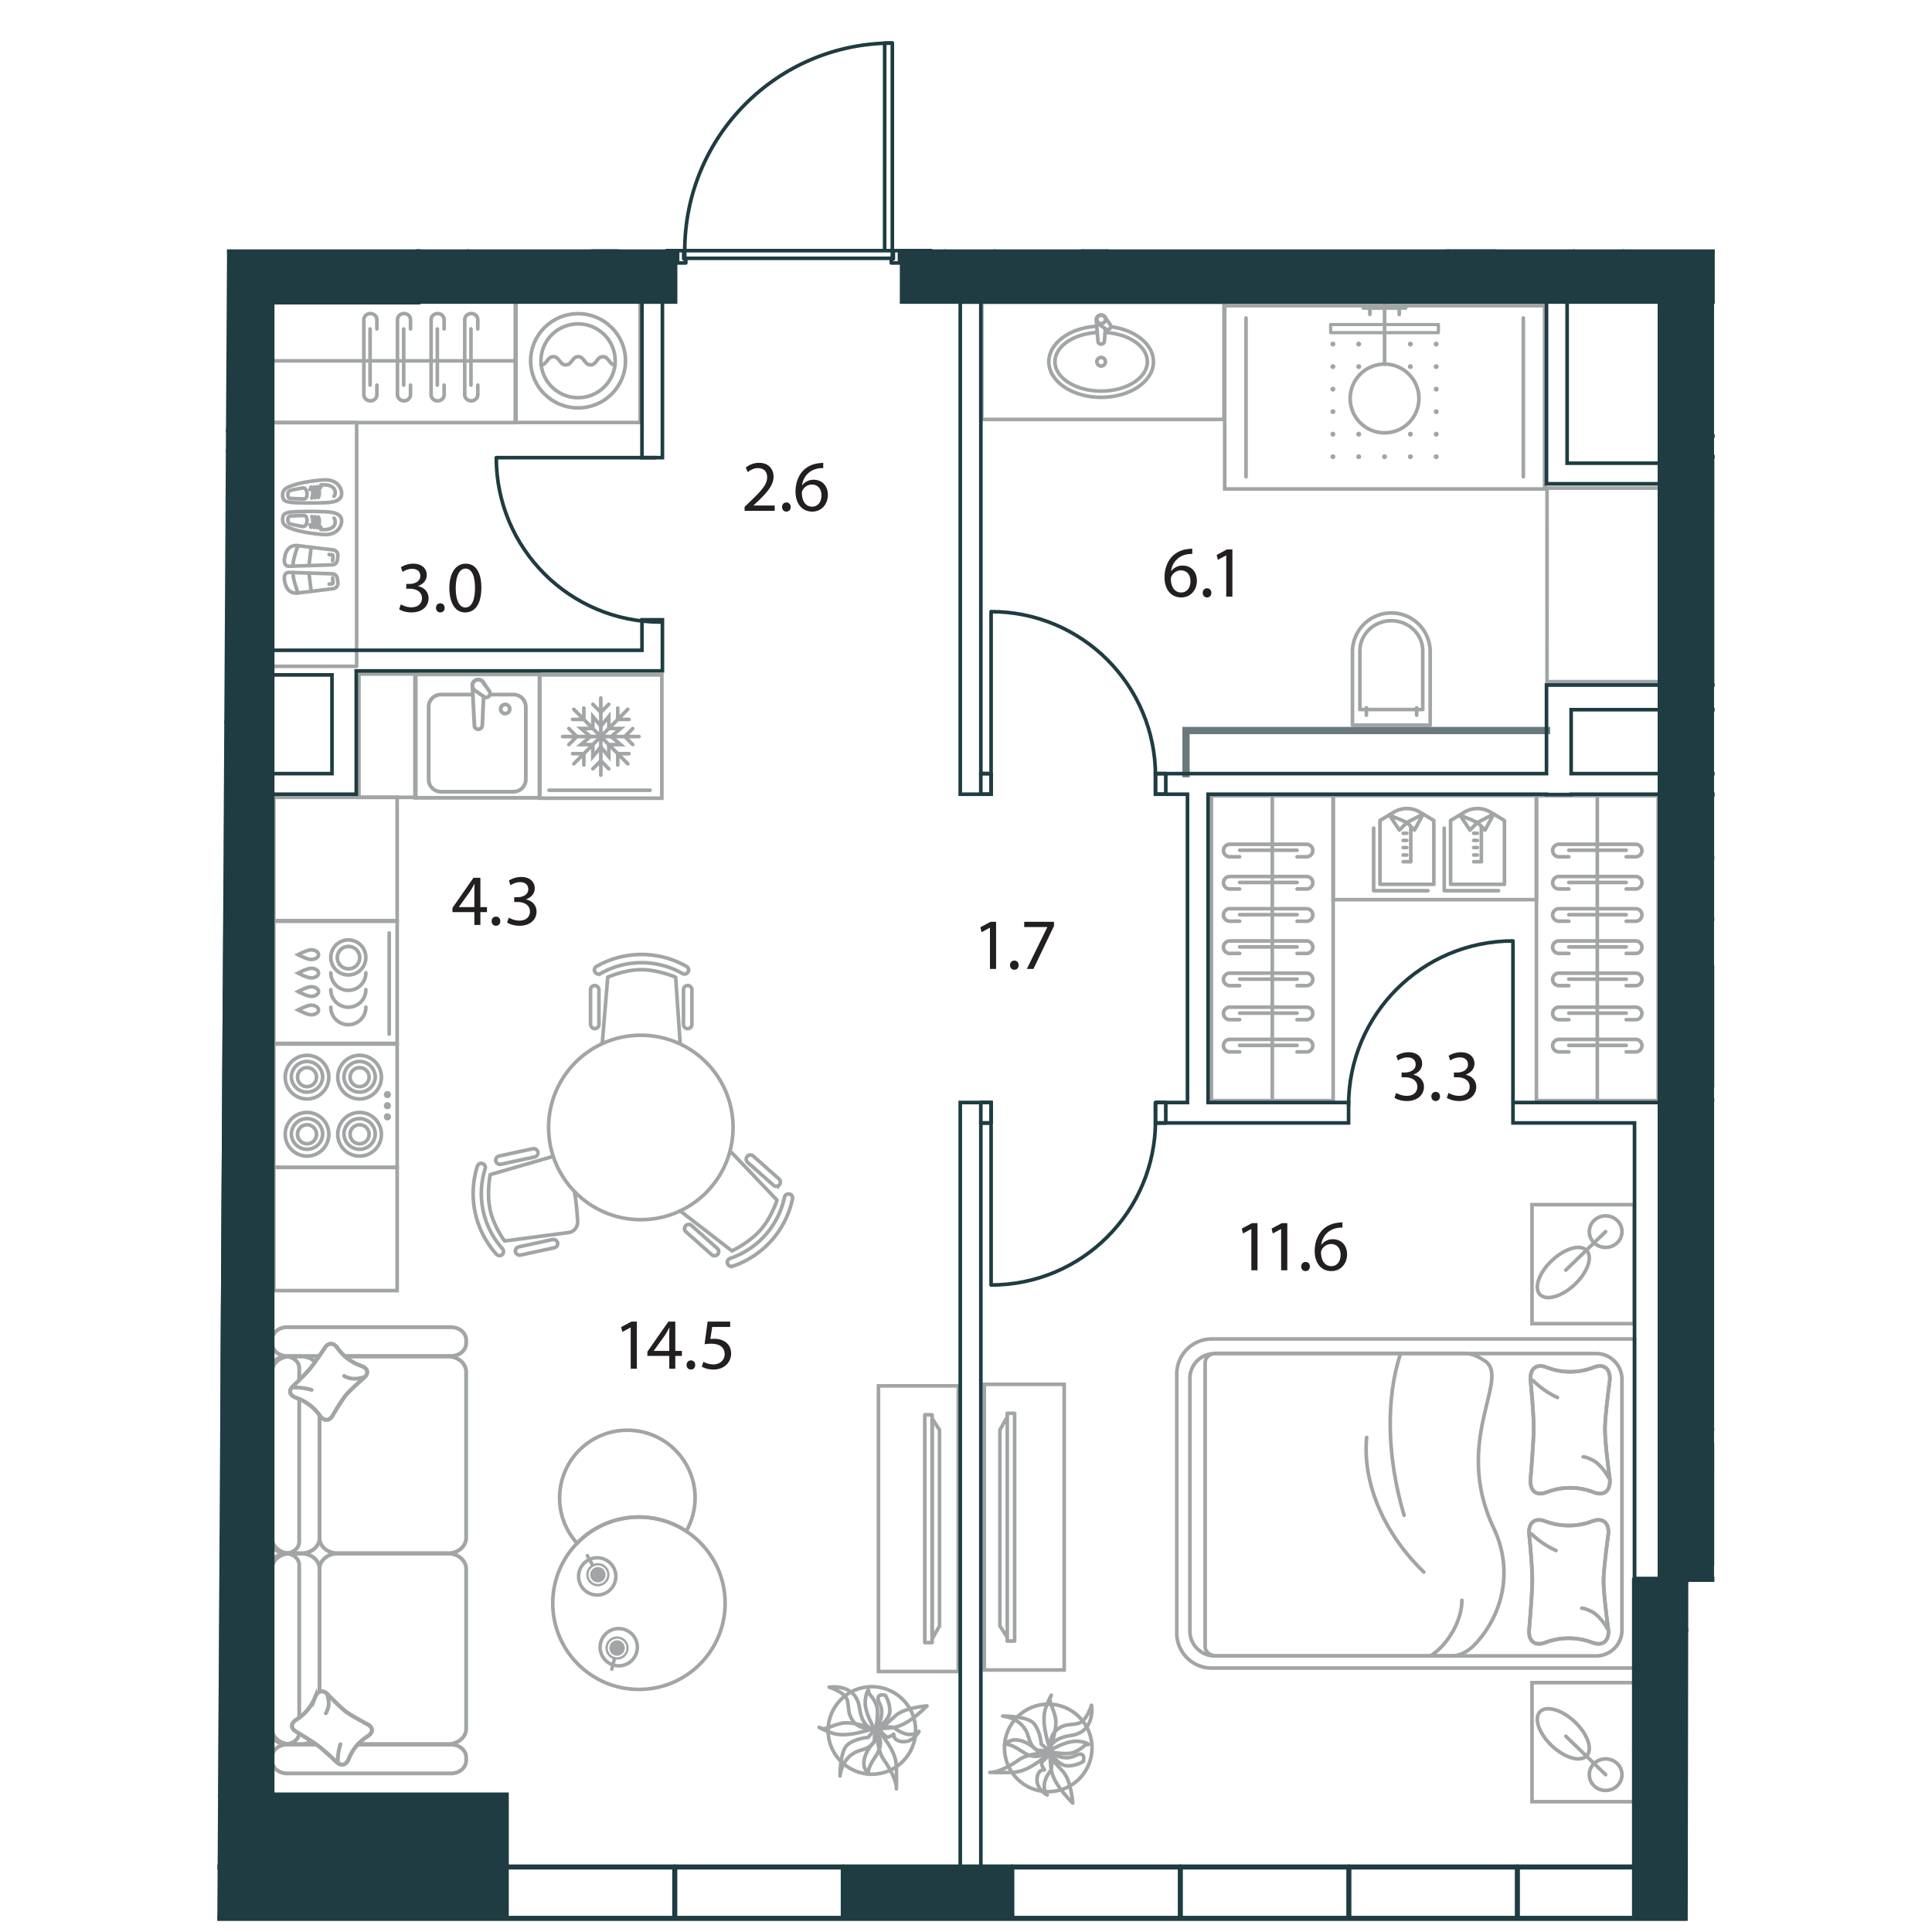 <svg version="1.1" xmlns="http://www.w3.org/2000/svg" xmlns:xlink="http://www.w3.org/1999/xlink" viewBox="97.452 264.274 103.274 133.239" width="200" height="200"><path d="M98.127 281.472h30.246l2.383-9.178 12.444-8.02 1.779 2.965 1.78 14.233h53.967l-.024 91.978-1.8-.02-.04 23.807-101.41.276.675-116.04Z" fill="none" stroke-width="0"></path><path d="M98.705 282.194h98.014v90.418h1.782v23.794H98.11l.594-114.212Z" fill="none" stroke-width="0"></path><clipPath id="a"><path d="M98.127 281.472h30.246l2.383-9.178 12.444-8.02 1.779 2.965 1.78 14.233h53.967l-.024 91.978-1.8-.02-.04 23.807-101.41.276.675-116.04Z" fill="none" stroke-width="0"></path></clipPath><g data-name="Layer 1" clip-path="url(#a)"><g data-name="мебель"><path d="M200.563 340.148h29.157a2.414 2.414 0 0 1 2.412 2.412v17.873a2.414 2.414 0 0 1-2.412 2.413h-29.157v-22.699Zm.017-9.216h7.055v8.21h-7.054zm0 32.968h7.055v8.21h-7.054zm-.017-44.73h46.528v8.51h-46.528zm46.528 4.255h-46.528" fill="none" stroke="#a2a5a6" stroke-miterlimit="10" stroke-width=".25"></path><circle cx="126.533" cy="374.84" r="5.944" fill="none" stroke="#a2a5a6" stroke-miterlimit="10" stroke-width=".25"></circle><path d="M130.379 367.07a4.634 4.634 0 0 1-.585 2.801 5.92 5.92 0 0 0-3.911-.939 5.92 5.92 0 0 0-3.613 1.767 4.636 4.636 0 0 1-1.18-2.607 4.672 4.672 0 0 1 9.289-1.022Z" fill="none" stroke="#a2a5a6" stroke-miterlimit="10" stroke-width=".25"></path><circle cx="125.14" cy="377.873" r="1.285" fill="none" stroke="#a2a5a6" stroke-miterlimit="10" stroke-width=".24"></circle><circle cx="125.025" cy="377.928" r=".723" fill="none" stroke="#a2a5a6" stroke-linecap="round" stroke-linejoin="round" stroke-width=".16"></circle><circle cx="125.025" cy="377.928" r=".532" fill="#a2a5a6" stroke-width="0"></circle><path fill="none" stroke="#a2a5a6" stroke-linecap="round" stroke-linejoin="round" stroke-width=".24" d="m124.664 379.387.179-.722"></path><circle cx="123.655" cy="372.989" r="1.285" fill="none" stroke="#a2a5a6" stroke-miterlimit="10" stroke-width=".24"></circle><circle cx="123.702" cy="372.872" r=".723" fill="none" stroke="#a2a5a6" stroke-linecap="round" stroke-linejoin="round" stroke-width=".16"></circle><circle cx="123.702" cy="372.872" r=".532" fill="#a2a5a6" stroke-width="0"></circle><path fill="none" stroke="#a2a5a6" stroke-linecap="round" stroke-linejoin="round" stroke-width=".24" d="m122.976 371.555.359.651"></path><g fill="none" stroke="#a2a5a6" stroke-width=".265"><path d="M104.507 380.948v-8.473c0-.588-.562-1.064-1.256-1.064h-.77c-.694 0-1.256.476-1.256 1.064v11.014c0 .588.562 1.064 1.255 1.064h.771c.26 0 .502-.067.703-.181m.234.213h-1.917c-.578 0-1.046.397-1.046.886v.218c0 .49.468.887 1.046.887h11.301c.578 0 1.046-.397 1.046-.887v-.218c0-.49-.468-.886-1.046-.886h-6.404m-.9-26.793h7.304c.578 0 1.046-.397 1.046-.887v-.218c0-.49-.468-.886-1.046-.886h-11.301c-.578 0-1.046.397-1.046.886v.218c0 .49.468.887 1.046.887h2.193" stroke-linecap="round" stroke-linejoin="round"></path><path d="M103.106 382.733v-10.525c0-.44-.421-.797-.94-.797h0c-.52 0-.941.357-.941.797v11.548c0 .44.42.797.94.797h0c.49 0 .891-.316.937-.72m4.066.72h6.195c.693 0 1.255-.476 1.255-1.064v-11.014c0-.588-.562-1.064-1.255-1.064h-7.6c-.694 0-1.256.476-1.256 1.064m-.317-14.295a1.36 1.36 0 0 0-.939-.357h-.77c-.694 0-1.256.477-1.256 1.064v11.446c0 .588.562 1.064 1.255 1.064h.771c.694 0 1.256-.476 1.256-1.064v-8.456" stroke-linecap="round" stroke-linejoin="round"></path><path d="M103.106 359.451v-.83c0-.44-.421-.798-.94-.798h0c-.52 0-.941.357-.941.797v11.98c0 .44.42.797.94.797h0c.52 0 .94-.356.94-.797v-9.844m1.402 1.121v8.456c0 .588.562 1.064 1.256 1.064h7.6c.693 0 1.255-.476 1.255-1.064v-11.446c0-.587-.562-1.064-1.255-1.064h-7.095" stroke-linecap="round" stroke-linejoin="round"></path><path d="M107.907 383.242c-.012-.01-1.102-.583-1.539-.896-.432-.313-1.368-1.293-1.385-1.305-.341-.257-.639-.103-.789.297a3.213 3.213 0 0 1-1.255 1.51c-.374.23-.463.542-.122.798.008.007 1.082.656 1.551.994.467.338 1.363 1.2 1.374 1.208.34.256.638.103.788-.297a3.212 3.212 0 0 1 1.255-1.51c.375-.231.464-.543.122-.799Z" stroke-miterlimit="10"></path><path d="M107.907 383.242c-.012-.01-1.102-.583-1.539-.896-.432-.313-1.368-1.293-1.385-1.305-.341-.257-.639-.103-.789.297a3.213 3.213 0 0 1-1.255 1.51c-.374.23-.463.542-.122.798.008.007 1.082.656 1.551.994.467.338 1.363 1.2 1.374 1.208.34.256.638.103.788-.297a3.212 3.212 0 0 1 1.255-1.51c.375-.231.464-.543.122-.799Z" stroke-linecap="round" stroke-linejoin="round"></path><path d="M105.032 381.152c.087.244.121.505.098.761-.008.091-.124.456-.194.518m.835 3.309a3.589 3.589 0 0 1 .175-1.177" stroke-linecap="round" stroke-linejoin="round"></path><path d="M105.35 361.993c.01-.012.612-1.05.942-1.465.328-.41 1.358-1.3 1.37-1.318.27-.324.109-.607-.311-.75a3.321 3.321 0 0 1-1.587-1.195c-.243-.356-.57-.44-.84-.116-.006.008-.688 1.03-1.044 1.476-.355.444-1.26 1.297-1.269 1.307-.27.325-.108.608.312.75.646.233 1.201.65 1.587 1.195.243.356.57.441.84.116Z" stroke-miterlimit="10"></path><path d="M105.35 361.993c.01-.012.612-1.05.942-1.465.328-.41 1.358-1.3 1.37-1.318.27-.324.109-.607-.311-.75a3.321 3.321 0 0 1-1.587-1.195c-.243-.356-.57-.44-.84-.116-.006.008-.688 1.03-1.044 1.476-.355.444-1.26 1.297-1.269 1.307-.27.325-.108.608.312.75.646.233 1.201.65 1.587 1.195.243.356.57.441.84.116Z" stroke-linecap="round" stroke-linejoin="round"></path><path d="M107.546 359.257c-.256.083-.53.115-.8.093-.096-.007-.479-.117-.544-.185m-3.478.795c.418-.007.837.05 1.237.167" stroke-linecap="round" stroke-linejoin="round"></path></g><path fill="none" stroke="#a2a5a6" stroke-miterlimit="10" stroke-width=".25" d="M143.052 359.851h5.507v19.698h-5.507z"></path><g fill="none" stroke="#a2a5a6" stroke-linecap="round" stroke-linejoin="round" stroke-width=".25"><path d="M146.246 361.846h.508v15.708h-.508z"></path><path d="M146.754 362.1v15.2l.508-.89v-13.52l-.508-.79z"></path></g><path d="M129.8 330.915a6.26 6.26 0 0 0-6.18 0c-.148.084-.203.258-.125.378l.026.04c.078.12.246.15.38.074a5.694 5.694 0 0 1 5.62 0c.134.076.302.046.38-.074l.025-.04c.078-.12.024-.294-.125-.378Z" fill="none" stroke="#a2a5a6" stroke-miterlimit="10" stroke-width=".25"></path><path d="m129.373 336.178-.308-4.512s-1.189-.52-2.374-.52-2.31.52-2.31.52l-.373 4.512" fill="none" stroke="#a2a5a6" stroke-linecap="round" stroke-linejoin="round" stroke-width=".25"></path><g fill="none" stroke="#a2a5a6" stroke-miterlimit="10" stroke-width=".25"><rect x="123.197" y="332.241" width=".58" height="2.972" rx=".29" ry=".29"></rect><path d="M129.896 332.241c.16 0 .29.13.29.29v2.393a.29.29 0 1 1-.58 0v-2.393c0-.16.13-.29.29-.29Z"></path></g><path d="M133.016 351.59a6.26 6.26 0 0 0 4.105-4.621c.036-.167-.058-.323-.2-.345l-.046-.007c-.142-.022-.276.084-.308.234a5.694 5.694 0 0 1-3.733 4.202c-.145.05-.235.195-.196.334l.013.045c.038.138.203.212.365.157Z" fill="none" stroke="#a2a5a6" stroke-miterlimit="10" stroke-width=".25"></path><path d="m129.366 347.774 3.578 2.766s1.177-.543 1.964-1.43 1.147-2.072 1.147-2.072l-3.126-3.275" fill="none" stroke="#a2a5a6" stroke-linecap="round" stroke-linejoin="round" stroke-width=".25"></path><path d="M136.218 345.988a.29.29 0 0 1-.41.024l-1.788-1.589a.29.29 0 0 1 .385-.433l1.789 1.589c.12.106.13.29.024.41Zm-4.256 4.792a.29.29 0 0 1-.41.024l-1.788-1.59a.29.29 0 0 1 .385-.433l1.788 1.59a.29.29 0 0 1 .025.408Zm-16.577-6.06a6.26 6.26 0 0 0 1.31 6.04c.113.127.295.143.395.042l.034-.033c.1-.102.095-.273-.008-.387a5.694 5.694 0 0 1-1.191-5.494c.045-.146-.02-.304-.153-.355l-.045-.016c-.134-.05-.291.04-.342.203Z" fill="none" stroke="#a2a5a6" stroke-miterlimit="10" stroke-width=".25"></path><path d="m120.619 344.022-4.344 1.258s-.256 1.271-.005 2.43.998 2.148.998 2.148l4.488-.593c.34-.074.573-.405.55-.786-.038-.603-.108-1.483-.227-2.03" fill="none" stroke="#a2a5a6" stroke-linecap="round" stroke-linejoin="round" stroke-width=".25"></path><g fill="none" stroke="#a2a5a6" stroke-miterlimit="10" stroke-width=".25"><rect x="117.985" y="350.004" width="2.972" height=".58" rx=".29" ry=".29" transform="rotate(-12.236 119.471 350.294)"></rect><rect x="116.627" y="343.741" width="2.972" height=".58" rx=".29" ry=".29" transform="rotate(-12.236 118.113 344.03)"></rect></g><circle cx="126.664" cy="342.028" r="6.361" fill="none" stroke="#a2a5a6" stroke-miterlimit="10" stroke-width=".25"></circle><path fill="none" stroke="#a2a5a6" stroke-miterlimit="10" stroke-width=".25" d="M150.352 359.745h5.508v19.698h-5.508z"></path><path d="M151.934 361.74h.508v15.707h-.508zm0 15.454v-15.2l-.508.89v13.519l.508.791z" fill="none" stroke="#a2a5a6" stroke-linecap="round" stroke-linejoin="round" stroke-width=".25"></path><g fill="none" stroke="#a2a5a6" stroke-width=".25"><path d="M195.195 379.312h-29.157a2.414 2.414 0 0 1-2.413-2.413v-17.872a2.414 2.414 0 0 1 2.413-2.413h29.157v22.698Z" stroke-miterlimit="10"></path><path d="M192.548 378.472h-26.306a1.713 1.713 0 0 1-1.712-1.712v-17.427c0-.945.767-1.712 1.712-1.712h26.306c.983 0 1.78.797 1.78 1.78v17.292a1.78 1.78 0 0 1-1.78 1.78Z" stroke-miterlimit="10"></path><path d="M193.496 359.382c.001.03-.32 2.335-.34 3.361-.016 1.019.342 3.595.34 3.635 0 .816-.49 1.066-1.153.798a4.438 4.438 0 0 0-3.177 0c-.664.268-1.153.018-1.152-.798-.001-.02.206-2.394.224-3.498.018-1.1-.225-3.473-.224-3.498 0-.816.488-1.066 1.152-.798a4.437 4.437 0 0 0 3.177 0c.664-.268 1.154-.018 1.153.798Z" stroke-miterlimit="10"></path><path d="M193.496 359.382c.001.03-.32 2.335-.34 3.361-.016 1.019.342 3.595.34 3.635 0 .816-.49 1.066-1.153.798a4.438 4.438 0 0 0-3.177 0c-.664.268-1.153.018-1.152-.798-.001-.02.206-2.394.224-3.498.018-1.1-.225-3.473-.224-3.498 0-.816.488-1.066 1.152-.798a4.437 4.437 0 0 0 3.177 0c.664-.268 1.154-.018 1.153.798v0Z" stroke-linecap="round" stroke-linejoin="round"></path><path d="M193.399 366.17a3.455 3.455 0 0 0-.889-1.076c-.126-.1-.71-.375-.859-.346m-3.471-5.279c.508.498 1.082.9 1.695 1.183" stroke-linecap="round" stroke-linejoin="round"></path><g stroke-miterlimit="10"><path d="M188.124 380.317h7.054v8.21h-7.054z"></path><ellipse cx="193.201" cy="386.663" rx="1.127" ry="1.088"></ellipse><ellipse cx="190.282" cy="383.845" rx="1.142" ry="2.213" transform="rotate(-46.742 190.282 383.845)"></ellipse><path stroke-linecap="round" d="m191.874 385.382 1.327 1.281m-2.748-2.653 1.327 1.282"></path></g><g stroke-miterlimit="10"><path d="M188.124 347.35h7.054v8.209h-7.054z"></path><ellipse cx="193.201" cy="349.213" rx="1.127" ry="1.088"></ellipse><ellipse cx="190.282" cy="352.031" rx="2.213" ry="1.142" transform="rotate(-43.258 190.282 352.031)"></ellipse><path stroke-linecap="round" d="m191.874 350.494 1.327-1.28m-2.748 2.652 1.327-1.281"></path></g><path d="M165.58 377.841c0 .348.35.63.78.63h16.189c.759 0 1.304-.424 1.727-.888 1.8-1.978 2.596-4.99 1.206-7.925-2.861-6.038 1.18-10.314-.595-11.52-.412-.279-.887-.534-1.453-.534h-17.073c-.431 0-.781.282-.781.63v19.607" stroke-miterlimit="10"></path><path d="M181.134 378.472c1.246-.832 2.155-2.468 2.155-3.833m-6.567-11.236c-.295 3.002 1.074 6.519 3.94 9.286m-1.604-15.069c-.99 2.99-.988 7.009.246 11.163" stroke-linecap="round" stroke-miterlimit="10"></path><path d="M193.399 369.97c.001.031-.32 2.269-.34 3.265-.016.99.342 3.49.34 3.53 0 .792-.49 1.035-1.153.775a4.561 4.561 0 0 0-3.177 0c-.663.26-1.153.017-1.152-.775 0-.02.206-2.324.225-3.397.017-1.068-.226-3.372-.225-3.397 0-.792.489-1.035 1.152-.775a4.56 4.56 0 0 0 3.178 0c.663-.26 1.153-.017 1.152.775Z" stroke-miterlimit="10"></path><path d="M193.399 369.97c.001.031-.32 2.269-.34 3.265-.016.99.342 3.49.34 3.53 0 .792-.49 1.035-1.153.775a4.561 4.561 0 0 0-3.177 0c-.663.26-1.153.017-1.152-.775 0-.02.206-2.324.225-3.397.017-1.068-.226-3.372-.225-3.397 0-.792.489-1.035 1.152-.775a4.56 4.56 0 0 0 3.178 0c.663-.26 1.153-.017 1.152.775v0Z" stroke-linecap="round" stroke-linejoin="round"></path><path d="M193.302 376.563a3.38 3.38 0 0 0-.889-1.045c-.125-.096-.71-.364-.859-.336m-3.47-5.127a6.07 6.07 0 0 0 1.694 1.15" stroke-linecap="round" stroke-linejoin="round"></path></g><path d="M188.429 319.15h8.395v21.028h-8.395zm4.197 21.028V319.15m-26.611 0h8.395v21.03h-8.395zm4.198 21.03v-21.03" fill="none" stroke="#a2a5a6" stroke-miterlimit="10" stroke-width=".25"></path><g fill="none" stroke="#a2a5a6" stroke-width=".25"><circle cx="142.597" cy="383.613" r="3.019" stroke-miterlimit="10"></circle><path d="M142.647 383.5s-1.37-.56-2.166-.376c-.796.184-1.05.491-1.43.314s.473.282.96.4 1.263.12 2.636-.338Zm.18.094s.33-1.201.047-1.821-.508-.636-.499-.818c.019-.353-.19.129-.232.544s.064 1.047.684 2.095Z" stroke-linecap="round" stroke-linejoin="round"></path><path d="M143.526 381.189s-.792-.217-.386.584-.237 1.712-.237 1.712.89-.534.93-1.152-.307-1.144-.307-1.144v0Zm-.438 2.322s.78-.29 1.124-.029c1.025.779 1.634.2 1.634.2s-.363.726-1.077.705c-.714-.02-.664-.512-.664-.512s-.384.286-.526.167c-.297-.252-.49-.53-.49-.53v0Zm-.288.089s.807.698.073 1.769-.486 1.269-.486 1.269-.457-.356-.316-1.028.694-1.227.694-1.227l.035-.783Z" stroke-linecap="round" stroke-linejoin="round"></path><path d="M142.836 383.482s.404 1.134-.965 1.485c-1.368.35-1.468 1.783-1.468 1.783s-.019-1.708.518-2.153 1.42-.505 1.42-.505l.495-.61h0Zm-3.181-2.853s1.846-.313 2.088 1.428c.194 1.4.934 1.455.934 1.455s-.962.034-1.369-.533-.258-.89-.405-1.451-1.248-.9-1.248-.9Z" stroke-linecap="round" stroke-linejoin="round"></path><path d="M146.403 381.921s-1.477.104-2.109.622-.881.93-1.3.938.705.02 1.195-.09 1.186-.45 2.214-1.47Z" stroke-linecap="round" stroke-linejoin="round"></path><path d="M142.914 383.484s.019 1.48.5 2.141.89 1.544.874 1.962.048-1.313-.033-1.808-.382-1.21-1.34-2.295h0Z" stroke-linecap="round" stroke-linejoin="round"></path></g><g fill="none" stroke="#a2a5a6" stroke-width=".25"><circle cx="154.76" cy="384.817" r="3.019" stroke-miterlimit="10"></circle><path d="M154.874 384.867s.56-1.37.375-2.166-.491-1.05-.314-1.43-.282.473-.4.96-.12 1.263.339 2.636h0Zm-.094.18s1.2.33 1.82.047.636-.508.818-.499c.353.019-.128-.19-.543-.232s-1.047.064-2.096.684Z" stroke-linecap="round" stroke-linejoin="round"></path><path d="M157.184 385.746s.217-.792-.584-.386-1.712-.237-1.712-.237.535.89 1.152.93 1.144-.307 1.144-.307Zm-2.322-.438s.29.78.03 1.124c-.78 1.025-.2 1.634-.2 1.634s-.727-.363-.706-1.077.513-.664.513-.664-.287-.384-.167-.526c.251-.297.53-.49.53-.49v0Zm-.088-.288s-.698.807-1.77.073c-1.07-.733-1.268-.486-1.268-.486s.355-.457 1.027-.316 1.227.694 1.227.694l.784.035v0Z" stroke-linecap="round" stroke-linejoin="round"></path><path d="M154.891 385.056s-1.134.404-1.484-.965-1.784-1.468-1.784-1.468 1.709-.019 2.153.518.506 1.42.506 1.42l.61.495h0Zm2.854-3.181s.312 1.846-1.428 2.088c-1.4.194-1.456.934-1.456.934s-.033-.962.533-1.369.89-.258 1.452-.405.899-1.248.899-1.248h0Z" stroke-linecap="round" stroke-linejoin="round"></path><path d="M156.452 388.623s-.104-1.477-.622-2.109-.93-.881-.937-1.3-.02.705.089 1.195.45 1.186 1.47 2.214v0Zm-1.562-3.489s-1.481.019-2.142.5-1.544.89-1.961.874 1.312.048 1.807-.034 1.21-.381 2.295-1.34h0Z" stroke-linecap="round" stroke-linejoin="round"></path></g><path fill="none" stroke="#a2a5a6" stroke-miterlimit="10" stroke-width=".25" d="M174.41 319.148h14.019v7.17H174.41z"></path><g fill="none" stroke="#a2a5a6" stroke-linecap="round" stroke-linejoin="round" stroke-width=".25"><path d="M182.507 325.261h3.714v-4.4l-.953-.575a1.75 1.75 0 0 0-1.808 0l-.953.575v4.4h0Z"></path><path d="m185.48 320.414-1.116.583.52.524.597-1.107zm-2.334.062 1.218.521-.52.524-.698-1.045zm.96 3.227h.524v-2.437m-.278.473h-.246m.246.493h-.246m.246.494h-.246m.246.515h-.246m1.711 2.459h-3.748v-4.313m-4.429 3.874h3.714v-4.4l-.953-.575a1.75 1.75 0 0 0-1.808 0l-.953.575v4.4h0Z"></path><path d="m180.614 320.414-1.117.583.52.524.597-1.107zm-2.335.062 1.218.521-.52.524-.698-1.045zm.961 3.227h.523v-2.437m-.278.473h-.246m.246.493h-.246m.246.494h-.246m.246.515h-.246m1.711 2.459h-3.748v-4.313"></path></g><path d="M167.96 336.817h-.681a.432.432 0 0 1-.431-.43c0-.238.194-.432.43-.432h5.297c.237 0 .431.194.431.431s-.194.431-.43.431h-.655m0-.45h-3.961m0-1.772h-.681a.432.432 0 0 1-.431-.43c0-.238.194-.432.43-.432h5.297c.237 0 .431.194.431.431s-.194.431-.43.431h-.655m0-.45h-3.961m0-1.896h-.681c-.237 0-.431-.194-.431-.43s.194-.432.43-.432h5.297c.237 0 .431.194.431.431s-.194.431-.43.431h-.655m0-.45h-3.961m0-1.772h-.681a.432.432 0 0 1-.431-.43c0-.238.194-.432.43-.432h5.297c.237 0 .431.194.431.431s-.194.431-.43.431h-.655m0-.45h-3.961m0-1.772h-.681a.432.432 0 0 1-.431-.43c0-.238.194-.432.43-.432h5.297c.237 0 .431.194.431.431s-.194.431-.43.431h-.655m0-.45h-3.961m0-1.772h-.681a.432.432 0 0 1-.431-.43c0-.238.194-.432.43-.432h5.297c.237 0 .431.194.431.431s-.194.431-.43.431h-.655m0-.45h-3.961m0-1.772h-.681a.432.432 0 0 1-.431-.43c0-.238.194-.432.43-.432h5.297c.237 0 .431.194.431.431s-.194.431-.43.431h-.655m0-.45h-3.961m22.7 13.906h-.682a.432.432 0 0 1-.431-.43c0-.238.194-.432.43-.432h5.297c.237 0 .431.194.431.431s-.194.431-.43.431h-.655m0-.45h-3.96m0-1.772h-.682a.432.432 0 0 1-.431-.43c0-.238.194-.432.43-.432h5.297c.237 0 .431.194.431.431s-.194.431-.43.431h-.655m0-.45h-3.96m0-1.896h-.682c-.237 0-.431-.194-.431-.43s.194-.432.43-.432h5.297c.237 0 .431.194.431.431s-.194.431-.43.431h-.655m0-.45h-3.96m0-1.772h-.682a.432.432 0 0 1-.431-.43c0-.238.194-.432.43-.432h5.297c.237 0 .431.194.431.431s-.194.431-.43.431h-.655m0-.45h-3.96m0-1.772h-.682a.432.432 0 0 1-.431-.43c0-.238.194-.432.43-.432h5.297c.237 0 .431.194.431.431s-.194.431-.43.431h-.655m0-.45h-3.96m0-1.772h-.682a.432.432 0 0 1-.431-.43c0-.238.194-.432.43-.432h5.297c.237 0 .431.194.431.431s-.194.431-.43.431h-.655m0-.45h-3.96m0-1.772h-.682a.432.432 0 0 1-.431-.43c0-.238.194-.432.43-.432h5.297c.237 0 .431.194.431.431s-.194.431-.43.431h-.655m0-.45h-3.96" fill="none" stroke="#a2a5a6" stroke-linecap="round" stroke-miterlimit="10" stroke-width=".25"></path><g fill="none" stroke="#a2a5a6" stroke-width=".25"><circle cx="204.237" cy="381.837" r="3.697" stroke-miterlimit="10"></circle><path d="M204.288 381.594s-.706-1.1-2.132-.396-1.622.371-1.622.371.352.615 1.19.56 1.608-.628 1.608-.628l.956.093h0Z" stroke-linecap="round" stroke-linejoin="round"></path><path d="M204.437 381.57s-1.305-.686-1.966.912-2.416 1.472-2.416 1.472 2.068.319 2.7-.256.857-1.633.857-1.633l.825-.496Z" stroke-linecap="round" stroke-linejoin="round"></path><path d="M204.448 381.475s-1.791-.279-2.51-.976-1.717-1.346-2.226-1.398 1.6.168 2.185.352 1.401.672 2.551 2.022v0Z" stroke-linecap="round" stroke-linejoin="round"></path></g><g fill="none" stroke="#a2a5a6" stroke-width=".25"><g stroke-linecap="round" stroke-linejoin="round"><path d="m105.735 302.902.035-.29a.37.37 0 0 0-.322-.412l-2.428-.294c-.725-.088-.891.565-.933.907s.085.52.353.51l2.94-.096a.37.37 0 0 0 .355-.325h0Z"></path><path d="m105.41 302.949.023-.323c.015-.122-.106-.091-.267-.11m-2.146-.61s-.43 1.143-.317 1.409m1.074-.035.153-1.264m1.805 2.155.035.29a.37.37 0 0 1-.322.411l-2.428.295c-.725.088-.891-.565-.933-.907s.085-.52.353-.51l2.94.096a.37.37 0 0 1 .355.325h0Z"></path><path d="m105.41 304.124.023.323c.015.122-.106.091-.267.11m-2.146.61s-.43-1.143-.317-1.41m1.074.036.153 1.264m-1.969-5.011c.024-.294.107-.395.573-.457.284-.038 1.463-.066 2.338-.025.832.038.98.204 1.1.382.181.265-.008 1.289-1.225 1.191-1.364-.11-2.008-.336-2.297-.45-.382-.148-.513-.348-.489-.641h0Z"></path><path d="M105.506 300.01c.173.224.153.88-.908.78l.007-.074c.011-.146-.128-.172-.235-.18l-.52-.055m-1.383-.614c-.187.02-.215.463.013.538.178.059.878.18.878.18.333.036.398-.76.075-.76-.299 0-.779.022-.966.042v0Z"></path><path d="M103.914 300.64c.127-.1.179-.472.061-.752m.164.77c.127-.1.186-.55.062-.752m.163.77c.127-.099.186-.55.062-.751m-2.465-1.462c.024.293.107.394.573.456.284.038 1.463.066 2.338.025.832-.038.98-.204 1.1-.382.181-.265-.008-1.289-1.225-1.191-1.364.11-2.008.336-2.297.45-.382.148-.513.348-.489.642h0Z"></path><path d="M105.506 298.499c.173-.225.153-.88-.908-.781l.007.074c.011.146-.128.172-.235.18l-.52.055m-1.383.613c-.187-.02-.215-.462.013-.537.178-.059.878-.18.878-.18.333-.036.398.761.075.76-.299 0-.779-.022-.966-.042v0Z"></path><path d="M103.914 297.869c.127.099.179.471.061.751m.164-.77c.127.1.186.55.062.752m.163-.77c.127.1.186.55.062.751"></path></g><path stroke-linecap="round" stroke-linejoin="round" d="M101.261 293.416h5.804v16.81h-5.804z"></path><g stroke-linecap="round" stroke-linejoin="round"><path d="M118.054 284.904h8.564v8.504h-8.564z"></path><ellipse cx="122.336" cy="289.156" rx="3.271" ry="3.248"></ellipse><path d="M122.336 291.701c1.413 0 2.561-1.141 2.561-2.545s-1.148-2.546-2.56-2.546-2.563 1.142-2.563 2.546 1.15 2.545 2.562 2.545Z"></path><path d="M124.897 289.44c-.425 0-.425-.568-.85-.568s-.425.567-.85.567c-.426 0-.426-.567-.853-.567-.428 0-.428.567-.855.567-.429 0-.429-.567-.858-.567s-.428.567-.857.567"></path></g><path d="M101.18 284.906h16.825v8.51h-16.824zm16.825 4.254h-16.824" stroke-miterlimit="10"></path><path d="M115.42 290.833v.666c0 .231-.203.421-.45.421-.248 0-.45-.19-.45-.421v-5.18c0-.232.202-.421.45-.421.247 0 .45.19.45.421v.64m-.47 0v3.874m-1.85 0v.666c0 .231-.202.421-.45.421-.247 0-.45-.19-.45-.421v-5.18c0-.232.203-.421.45-.421.248 0 .45.19.45.421v.64m-.47 0v3.874m-1.85 0v.666c0 .231-.201.421-.449.421-.247 0-.45-.19-.45-.421v-5.18c0-.232.203-.421.45-.421.248 0 .45.19.45.421v.64m-.47 0v3.874m-1.849 0v.666c0 .231-.203.421-.45.421s-.45-.19-.45-.421v-5.18c0-.232.203-.421.45-.421s.45.19.45.421v.64m-.47 0v3.874" stroke-linecap="round" stroke-miterlimit="10"></path></g><path fill="none" stroke="#a2a5a6" stroke-miterlimit="10" stroke-width=".25" d="M89.158 334.175h8.311v53.619h-8.311zm-17.294-61.499h28.929v8.631H71.864zm28.929 4.315H71.864"></path><g fill="none" stroke="#a2a5a6" stroke-linecap="round" stroke-linejoin="round" stroke-width=".25"><path d="m107.618 275.252-.29-.035a.37.37 0 0 0-.412.322l-.294 2.428c-.088.725.565.89.907.932s.52-.084.51-.353l-.096-2.94a.37.37 0 0 0-.325-.354v0Z"></path><path d="m107.665 275.577-.323-.024c-.122-.015-.091.106-.11.268m-.61 2.146s1.143.43 1.41.316m-.036-1.073-1.264-.154m2.155-1.804.29-.035a.37.37 0 0 1 .412.322l.294 2.428c.088.725-.565.89-.907.932s-.52-.084-.51-.353l.096-2.94a.37.37 0 0 1 .325-.354v0Z"></path><path d="m108.84 275.577.323-.024c.122-.015.091.106.11.268m.61 2.146s-1.143.43-1.409.316m.036-1.073 1.263-.154m-5.011 1.969c-.294-.024-.395-.106-.457-.573-.038-.283-.066-1.463-.025-2.338.038-.832.204-.979.382-1.1.265-.18 1.289.008 1.191 1.226-.11 1.363-.336 2.007-.45 2.296-.148.382-.348.513-.641.49h0Z"></path><path d="M104.725 275.48c.225-.173.88-.153.782.908l-.075-.007c-.146-.01-.172.129-.18.236l-.055.52m-.613 1.383c.02.187.462.214.537-.013.059-.178.18-.878.18-.878.036-.333-.76-.399-.76-.076 0 .3.022.78.043.966Z"></path><path d="M105.355 277.073c-.099-.127-.471-.18-.751-.062m.77-.164c-.1-.126-.55-.185-.752-.061m.77-.164c-.099-.127-.55-.186-.751-.062m-1.462 2.465c.293-.024.394-.106.456-.573.038-.283.066-1.463.025-2.338-.038-.832-.204-.979-.382-1.1-.264-.18-1.289.008-1.191 1.226.11 1.363.336 2.007.45 2.296.148.382.348.513.642.49h0Z"></path><path d="M103.215 275.48c-.224-.173-.88-.153-.781.908l.074-.007c.146-.01.172.129.18.236l.055.52m.614 1.383c-.02.187-.463.214-.538-.013-.059-.178-.18-.878-.18-.878-.036-.333.761-.399.76-.076 0 .3-.022.78-.042.966Z"></path><path d="M102.585 277.073c.1-.127.472-.18.751-.062m-.77-.164c.1-.126.55-.185.752-.061m-.77-.164c.1-.127.55-.186.751-.062"></path></g><path fill="none" stroke="#a2a5a6" stroke-linecap="round" stroke-linejoin="round" stroke-width=".25" d="M100.79 272.676h10.307v8.649h-10.306z"></path></g><g data-name="кухня" fill="none" stroke="#a2a5a6" stroke-miterlimit="10"><g stroke-width=".26"><path d="M111.091 310.784h8.583v8.51h-8.583z"></path><path d="M116.266 312.174h1.615c.47 0 .85.38.85.85v5c0 .47-.38.85-.85.85h-5a.851.851 0 0 1-.85-.85v-5c0-.47.38-.85.85-.85h2.165" stroke-linecap="round"></path><path d="m115.822 312.304-.092 2.029c-.01.148-.182.235-.273.235-.084 0-.265-.068-.27-.235l-.14-2.783a.41.41 0 0 1 .41-.41.41.41 0 0 1 .409.41"></path><path d="m115.822 312.304-.64-.441c-.172-.173-.183-.444-.024-.603.16-.16.43-.148.603.024l.444.636c.108.121.053.31-.012.374-.06.058-.24.135-.371.01Z"></path><circle cx="117.31" cy="313.17" r=".315" stroke-linecap="round"></circle></g><path stroke-width=".25" d="M101.356 344.775h8.504v8.504h-8.504zm0-25.513h8.504v8.503h-8.504z"></path><path stroke-width=".25" d="M107.226 310.759h3.923v8.504h-3.923z"></path><g stroke-width=".25"><path d="M101.356 336.277h8.504v8.504h-8.504z"></path><g stroke-linecap="round"><circle cx="103.643" cy="338.558" r="1.505"></circle><path d="M104.723 338.558a1.08 1.08 0 0 0-2.16 0 1.081 1.081 0 0 0 2.16 0Z"></path><path d="M104.298 338.558a.655.655 0 0 0-1.31 0 .655.655 0 0 0 1.31 0Z"></path></g><g stroke-linecap="round"><circle cx="103.643" cy="342.498" r="1.505"></circle><path d="M104.723 342.498a1.08 1.08 0 0 0-2.16 0 1.081 1.081 0 0 0 2.16 0Z"></path><path d="M104.298 342.498a.655.655 0 0 0-1.31 0 .655.655 0 0 0 1.31 0Z"></path></g><g stroke-linecap="round"><circle cx="107.269" cy="338.558" r="1.505"></circle><path d="M108.349 338.558a1.08 1.08 0 0 0-2.16 0 1.081 1.081 0 0 0 2.16 0Z"></path><path d="M107.924 338.558a.655.655 0 0 0-1.31 0 .655.655 0 0 0 1.31 0Z"></path></g><g stroke-linecap="round"><circle cx="107.269" cy="342.498" r="1.505"></circle><path d="M108.349 342.498a1.08 1.08 0 0 0-2.16 0 1.081 1.081 0 0 0 2.16 0Z"></path><path d="M107.924 342.498a.655.655 0 0 0-1.31 0 .655.655 0 0 0 1.31 0Z"></path></g><circle cx="109.186" cy="339.762" r=".125"></circle><circle cx="109.186" cy="340.529" r=".125"></circle><circle cx="109.186" cy="341.294" r=".125"></circle></g><g stroke-width=".25"><path d="M101.356 327.81h8.504v8.419h-8.504z"></path><path stroke-linecap="round" d="M109.31 328.617v6.975"></path><g stroke-linecap="round"><path d="M107.038 329.758a.772.772 0 1 1-1.092 1.091.772.772 0 0 1 1.092-1.091Z"></path><path d="M107.346 329.45a1.207 1.207 0 1 1-1.708 1.707 1.207 1.207 0 0 1 1.708-1.707Z"></path><path d="M107.7 331.365c0 .321-.127.613-.332.83a1.207 1.207 0 0 1-2.084-.83"></path><path d="M107.7 332.528c0 .321-.127.614-.332.83a1.207 1.207 0 0 1-2.084-.83"></path><path d="M107.7 333.735c0 .321-.127.614-.332.83a1.207 1.207 0 0 1-2.084-.83"></path></g><path d="M103.93 333.595c.28 0 .509.149.509.332s-.228.332-.51.332-.903-.332-.903-.332.622-.332.903-.332Zm0-1.272c.28 0 .509.149.509.332s-.228.332-.51.332-.903-.332-.903-.332.622-.332.903-.332Zm0-2.544c.28 0 .509.149.509.332s-.228.333-.51.333-.903-.333-.903-.333.622-.332.903-.332Zm0 1.271c.28 0 .509.15.509.333s-.228.332-.51.332-.903-.332-.903-.332.622-.332.903-.332Z"></path></g><g stroke-width=".25"><path d="M119.694 310.818h8.42v8.503h-8.42z"></path><g stroke-linecap="round"><path d="M124.456 314.43v-.742l-.552.665"></path><path d="M123.354 314.43v-.742l.552.665m-.636.159h-.734l.658.558"></path><path d="M123.27 315.625h-.734l.658-.557m.158.641v.742l.552-.665"></path><path d="M124.454 315.709v.742l-.552-.665m.635-.159h.735l-.659-.557"></path><path d="M124.537 314.514h.735l-.659.557m-.709-.001v-2.66m0 .989.548-.554m-1.097 0 .549.554m0 1.671-1.862-1.88m.692.698v-.783m-.776.783h.776m1.17 1.182h-2.632m.978 0-.549-.554m0 1.107.548-.553m1.655 0-1.862 1.88m.692-.699h-.776m.776.783v-.783m1.17-1.181v2.658m0-.988-.549.554m1.097 0-.548-.554m0-1.67 1.861 1.88m-.692-.699v.783m.776-.783h-.776m-1.169-1.181h2.632m-.978 0 .548.553m0-1.107-.548.554m-1.654 0 1.861-1.88m-.692.698h.776m-.776-.783v.783"></path></g><path stroke-linecap="round" d="M127.306 318.772h-6.975"></path></g></g><g data-name="су"><g fill="none" stroke="#a2a5a6" stroke-linecap="round" stroke-linejoin="round" stroke-width=".25"><path d="M181.1 309.152v5.13h-5.358v-5.13a2.68 2.68 0 0 1 5.358 0Z"></path><path d="M176.252 313.206v-4.044c0-1.148.973-2.081 2.169-2.081s2.168.933 2.168 2.08v4.045h-4.337Zm.45-.118v.509m3.465-.509v.509"></path></g><path fill="none" stroke="#a2a5a6" stroke-miterlimit="10" stroke-width=".25" d="M189.16 297.936h7.793v13.349h-7.794zm-38.98-12.817h16.702v8.08h-16.701z"></path><g fill="none" stroke="#a2a5a6" stroke-linecap="round" stroke-linejoin="round" stroke-width=".25"><circle cx="158.41" cy="286.297" r=".296"></circle><path d="M159.103 286.809c1.662.22 2.915 1.216 2.915 2.41 0 1.357-1.615 2.457-3.608 2.457s-3.608-1.1-3.608-2.456c0-1.262 1.397-2.301 3.196-2.44"></path><path d="M158.78 287.208c1.586.116 2.817.972 2.817 2.012 0 1.119-1.427 2.026-3.187 2.026s-3.187-.907-3.187-2.026c0-1.042 1.238-1.9 2.83-2.013"></path><circle cx="158.41" cy="289.22" r=".297"></circle><path d="m158.698 286.95-.019.251-.046.617c-.008.122-.148.193-.223.193h0c-.068-.001-.216-.056-.22-.193l-.047-.617-.067-.866c0-.183.15-.333.334-.333h0c.184 0 .334.15.334.333"></path><path d="m158.708 286.95-.521-.36c-.141-.14-.15-.361-.02-.491h0c.13-.13.35-.12.492.02l.362.519c.087.098.043.252-.01.305h0c-.05.047-.195.11-.303.008Z"></path></g><g fill="#a2a5a6" stroke-width="0"><circle cx="181.516" cy="295.77" r=".17"></circle><circle cx="179.735" cy="295.77" r=".17"></circle><circle cx="177.954" cy="295.77" r=".17"></circle><circle cx="176.173" cy="295.77" r=".17"></circle><circle cx="174.392" cy="295.77" r=".17"></circle><circle cx="181.516" cy="294.217" r=".17"></circle><circle cx="179.735" cy="294.217" r=".17"></circle><circle cx="176.173" cy="294.217" r=".17"></circle><circle cx="174.392" cy="294.217" r=".17"></circle><circle cx="181.516" cy="292.664" r=".17"></circle><circle cx="174.392" cy="292.664" r=".17"></circle><circle cx="181.516" cy="291.11" r=".17"></circle><circle cx="174.392" cy="291.11" r=".17"></circle><circle cx="181.516" cy="289.557" r=".17"></circle><circle cx="179.735" cy="289.557" r=".17"></circle><circle cx="176.173" cy="289.557" r=".17"></circle><circle cx="174.392" cy="289.557" r=".17"></circle><circle cx="181.516" cy="288.004" r=".17"></circle><circle cx="179.735" cy="288.004" r=".17"></circle><circle cx="176.173" cy="288.004" r=".17"></circle><circle cx="174.392" cy="288.004" r=".17"></circle></g><g fill="none" stroke="#a2a5a6" stroke-linecap="round" stroke-linejoin="round"><path stroke-width=".219" d="M174.236 286.657h7.435v.559h-7.435z"></path><path stroke-width=".25" d="M177.954 285.09v4.293m1.457-3.867h-2.915m2.471 0v.443m-2.027-.443v.443"></path><circle cx="177.954" cy="291.755" r="2.371" stroke-width=".25"></circle></g><g fill="none" stroke="#a2a5a6" stroke-miterlimit="10" stroke-width=".25"><path d="M188.996 297.996v-12.64H166.93v12.64h22.066z"></path><path stroke-linecap="round" d="M168.401 297.153v-10.954m19.124.001v10.953"></path></g><path fill="none" stroke="#a2a5a6" stroke-miterlimit="10" stroke-width=".25" d="M200.629 295.913h7.76v15.458h-7.76zm-107.41 19.825h4.258v16.547h-4.258zm1.784-32.578h2.525v10.692h-2.525z"></path></g><path fill="none" stroke="#6a797d" stroke-linecap="square" stroke-miterlimit="10" stroke-width=".5" d="M189.123 314.654h-24.86v2.973" data-name="короба"></path><g data-name="двери входные" fill="none" stroke="#1e3c42" stroke-linecap="round" stroke-linejoin="round" stroke-width=".25"><path d="M129.764 282.126v.283m-.142-.85v.567m.071-.567v.567m-.496-.567v.85m0-.85h.425m-.425.851h.567m-.142-.284h.142m14.173 0v.283m.142-.85v.567m.425-.567v.85m0-.85h-.425m.425.851h-.567m.142-.284h-.142m-29.67-15.024h-.283m.85.142h-.567m.567.426h-.85m.85 0v-.426m-.85.426v-.568m.283.142v-.142m15.426 14.458h14.315v.529h-14.315zm13.787-14.315h.528v14.315h-.529zm-29.176-14.387h.53v14.315h-.53z"></path><path d="M114.833 266.644h14.315v.53h-14.315zm35.717 8.537h-.283m.85.142h-.567m.567-.071h-.567m.567.496h-.85m.85 0v-.425m-.85.425v-.567m.283.142v-.142m.038-12.827h.529v12.898h-.53z"></path><path d="M151.117 275.252c7.123 0 12.897-5.775 12.897-12.898m-20.006 4.891c-7.906 0-14.315 6.409-14.315 14.315m-.545-14.387c0-7.906-6.409-14.315-14.315-14.315" stroke-dasharray="0 0 0 0 0 0 .028 .028"></path></g><path fill="none" stroke="#1e3c42" stroke-linecap="round" stroke-linejoin="round" stroke-width=".25" d="M150.82 341.91v10.983m11.338-11.338c0 6.262-5.076 11.338-11.339 11.338m-.709-12.589h.71v1.418h-.71zm12.048 0h.709v1.418h-.709zM150.82 317.44v-10.985m11.338 11.339c0-6.262-5.076-11.339-11.339-11.339m35.992 33.695v-10.985m-11.338 11.339c0-6.262 5.076-11.339 11.338-11.339m-59.131-33.33h-10.984m11.339 11.339c-6.263 0-11.34-5.077-11.34-11.339m33.415 21.791h.71v1.418h-.71zm12.048.001h.709v1.417h-.709z" data-name="двери"></path><g data-name="walls in" fill="none" stroke="#1e3c42" stroke-miterlimit="10" stroke-width=".25"><path d="M99.51 309.12v1.7h5.854v6.807H99.51v1.42h7.529v-8.506h21.114v-3.523h-1.41v2.103H99.51zm27.233-24.023h1.41v10.738h-1.41zm62.381-.279-.001 12.821h9.669v-1.42h-8.248v-11.401h-1.42zm-40.431 108.209h1.42v-51.31h.71v-1.41h-2.13v52.72zm13.46-52.72v1.41h13.32v-1.41h-9.69v-21.26h23.34v.023h1.7v-.023h6.14v-1.42h-6.14v-4.411h15.937v4.411h-6.257v1.42h6.258v.023h1.7v-.023h38.902v9.92h1.4v-24.8h-1.41v13.46h-38.892v-6.11h-19.338v6.11h-26.97v1.42h2.21v21.26h-2.21zm-13.46-55.206v33.946h2.13v-1.42h-.71v-32.526h-1.42zm38.118 56.616h8.382v31.47h1.77v-32.88h-10.152v1.41zm11.981-45.948h9.669v-12.822h-1.338v11.401h-8.331v1.42z"></path><path d="M99.877 293.972v1.41h-5.244v18.709h5.244v1.41h-6.654v-21.53h6.654zM71.64 321.88v10.626h26.08v1.42H71.64v5.949h-1.41V321.88h1.41zm-.004-40.324v-8.883l-1.41-.01.004 34.333h-2.28v1.42h2.28v3.544h1.41v-28.984h26.08v-1.42H71.635z"></path></g><g data-name="walls fasad" fill="#1e3c42" stroke-width="0"><path d="M198.733 384.947v11.63l-3.54-3.54v-8.09h3.54z"></path><path d="M195.193 376.737h3.54v19.84h-3.54zm3.54-.01v.01h-3.54v-3.55h3.54v3.54zm-46.49 19.84v.01h-11.62v-3.55h11.62v3.54zm-34.86 0v.01h-11.62v-3.55h11.62v3.54z"></path><path d="M105.763 396.567v.01h-11.63v-3.55h11.63v3.54z"></path></g><path d="M200.503 294.28v78.907h-3.54v-88.615h3.54v9.707zm-99.28 93.787h16.16v4.96h-23.25v-4.96h7.09zm10.07-106.51v3.54h-10.07v102.97h-3.54v-106.51h13.61z" data-name="walls out" fill="#1e3c42" stroke="#1e3c42" stroke-miterlimit="10" stroke-width=".35"></path><g data-name="стены ядра" stroke-miterlimit="10" stroke-width=".25"><path fill="#6a797d" stroke="#6a797d" d="M125.04 268.521v13.04h-1.7v-11.34h-8.51v-1.7h10.21zm60.494 2.34v-7.18h5.406v-1.42H177.1v-8.48h-1.41v8.2h-15.306v-9.659h-1.7v9.66h-7.922v1.7h31.52v11.212h-31.758v1.7h6.592v6.327h1.7v-6.327h23.466v5.815h3.252v-9.848h5.406v-1.7h-5.406z"></path><path fill="#1e3c42" stroke="#1e3c42" d="M252.83 281.561v3.54H144.65v-3.54h2.92v-7.044h3.55v7.044h39.82v-27.78h-39.82v10.14h-3.55v-42.6h63.93v3.54h-17.01v1.42h-2.84v-1.42h-40.53v25.38h40.53v-9.78h2.84v9.78h18.42v3.54h-18.42v27.78h38.97v-27.78h-2.12v-3.54h2.12v-25.38h-2.12v-3.54h5.67v60.24h15.82zm-123.77 0v3.54h-17.77V267.81h3.54v13.75h14.23z"></path></g><path fill="none" stroke="#1e3c42" stroke-linecap="round" stroke-linejoin="round" stroke-width=".35" d="M198.736 396.572h46.488m-46.488-19.842h46.488m-58.11 16.299v3.543m8.079-3.543v3.543m-19.701-3.543v3.543m-11.622-3.543v3.543m-11.622-3.543v3.543m-11.622-3.543v3.543m-11.622-3.543v3.543m-11.622-3.543v3.543m-11.622-3.543v3.543m92.976-11.622h-3.543M1.161 198.998h19.843v46.488H1.16v151.087h197.575V376.73h46.488v19.842H396.31V198.998h-19.843V152.51h19.843V1.423H198.736v19.842h-46.488V1.423H1.16v197.575z"></path><path fill="none" stroke="#1e3c42" stroke-linecap="round" stroke-linejoin="round" stroke-width=".35" d="M4.704 195.454h19.843v53.575H4.704v144h190.489v-19.842h53.574v19.842h144V202.541h-19.842v-53.575h19.842v-144H202.28V24.81h-53.575V4.966h-144v190.488zm194.032 181.279v-3.543m0 3.543h-3.543"></path><path fill="none" stroke="#1e3c42" stroke-linecap="round" stroke-linejoin="round" stroke-width=".25" d="M215.348 279.294h-16.486V256.25h26.342" data-name="лифт лестница"></path><path d="M168.768 349.036h-.01l-.566.305-.085-.336.71-.38h.376v3.253h-.425v-2.842Zm2.054 0h-.01l-.565.305-.085-.336.71-.38h.376v3.253h-.426v-2.842Zm1.386 2.582c0-.185.125-.315.3-.315s.295.13.295.315c0 .18-.115.315-.3.315-.175 0-.295-.135-.295-.315Zm2.841-2.682c-.09-.006-.205 0-.33.02-.691.115-1.056.62-1.132 1.156h.016a.969.969 0 0 1 .785-.375c.576 0 .981.415.981 1.05 0 .596-.405 1.146-1.08 1.146-.697 0-1.152-.54-1.152-1.386 0-.64.23-1.146.55-1.466.27-.266.63-.431 1.042-.48.13-.02.24-.026.32-.026v.361Zm-.125 1.876c0-.465-.265-.745-.671-.745a.724.724 0 0 0-.63.4.372.372 0 0 0-.05.196c.01.535.255.93.715.93.38 0 .636-.315.636-.781Zm-48.959 5.014h-.01l-.566.305-.085-.336.711-.38h.375v3.253h-.425v-2.842Zm2.66 2.842v-.885h-1.51v-.29l1.45-2.077h.476v2.021h.456v.346h-.456v.885h-.416Zm0-1.231v-1.086c0-.17.005-.34.016-.51h-.016c-.1.19-.18.33-.27.48l-.795 1.106v.01h1.065Zm1.194.972c0-.186.125-.316.3-.316s.296.13.296.316c0 .18-.116.314-.3.314-.176 0-.296-.135-.296-.314Zm3.007-2.623h-1.241l-.125.836c.075-.01.145-.02.265-.02.25 0 .5.055.7.175.256.144.466.425.466.836 0 .636-.505 1.11-1.21 1.11-.356 0-.657-.1-.811-.2l.11-.335c.135.08.4.18.695.18.415 0 .77-.27.77-.705-.004-.421-.284-.721-.935-.721-.185 0-.33.02-.45.035l.21-1.561h1.556v.37Zm45.934-16.142c.125.08.415.205.72.205.566 0 .741-.36.736-.63-.005-.456-.416-.651-.841-.651h-.245v-.33h.245c.32 0 .726-.165.726-.551 0-.26-.165-.49-.57-.49-.261 0-.511.115-.652.216l-.114-.32c.17-.127.5-.252.85-.252.64 0 .931.381.931.777 0 .335-.2.62-.6.765v.01c.4.08.725.38.725.836 0 .52-.405.976-1.186.976-.365 0-.686-.116-.846-.22l.12-.341Zm2.423.246c0-.185.125-.315.3-.315s.295.13.295.315c0 .18-.115.315-.3.315-.175 0-.295-.135-.295-.315Zm1.185-.246c.125.08.415.205.72.205.566 0 .74-.36.736-.63-.005-.456-.415-.651-.841-.651h-.245v-.33h.245c.32 0 .725-.165.725-.551 0-.26-.165-.49-.57-.49-.26 0-.51.115-.65.216l-.115-.32c.17-.127.5-.252.85-.252.64 0 .931.381.931.777 0 .335-.2.62-.6.765v.01c.4.08.725.38.725.836 0 .52-.405.976-1.186.976-.365 0-.685-.116-.845-.22l.12-.341Zm-31.628-11.39h-.01l-.566.306-.085-.336.71-.38h.376v3.253h-.425v-2.843Zm1.385 2.583c0-.185.125-.315.3-.315s.295.13.295.315c0 .18-.115.315-.3.315-.175 0-.295-.135-.295-.315Zm3.032-2.993v.29l-1.417 2.963h-.455l1.41-2.878v-.01h-1.591v-.365h2.053Zm9.536-25.366a1.56 1.56 0 0 0-.33.02c-.691.115-1.056.62-1.132 1.156h.016a.97.97 0 0 1 .785-.375c.576 0 .981.415.981 1.05 0 .596-.405 1.146-1.08 1.146-.697 0-1.152-.54-1.152-1.386 0-.64.23-1.146.55-1.466a1.763 1.763 0 0 1 1.042-.48c.13-.02.24-.026.32-.026v.361Zm-.125 1.876c0-.465-.266-.745-.671-.745a.724.724 0 0 0-.63.4.372.372 0 0 0-.05.196c.01.535.255.93.715.93.38 0 .636-.315.636-.781Zm.847.806c0-.185.125-.315.3-.315s.295.13.295.315c0 .18-.115.315-.3.315-.175 0-.295-.135-.295-.315Zm1.621-2.582h-.01l-.566.305-.085-.336.711-.38h.375v3.253h-.425v-2.842Zm-33.216-3.077v-.27l.345-.335c.831-.791 1.207-1.211 1.211-1.702 0-.33-.16-.636-.645-.636-.295 0-.54.15-.691.275l-.14-.31c.225-.19.545-.33.92-.33.701 0 .997.48.997.946 0 .6-.436 1.086-1.121 1.747l-.26.24v.01h1.461v.365h-2.077Zm2.584-.259c0-.186.125-.316.3-.316s.296.13.296.316c0 .18-.116.314-.3.314-.176 0-.296-.135-.296-.314Zm2.841-2.684c-.09-.005-.205 0-.33.02-.691.116-1.057.62-1.132 1.157h.015a.97.97 0 0 1 .786-.376c.576 0 .98.416.98 1.052 0 .595-.404 1.145-1.08 1.145-.696 0-1.151-.54-1.151-1.386 0-.64.23-1.146.55-1.466.27-.265.63-.431 1.041-.48.13-.02.24-.025.32-.025v.36Zm-.125 1.877c0-.465-.266-.745-.671-.745a.724.724 0 0 0-.63.4.372.372 0 0 0-.05.196c.01.535.254.93.715.93.38 0 .636-.315.636-.781Zm-29.005 7.515c.125.08.415.206.72.206.566 0 .74-.362.736-.631-.005-.456-.415-.65-.841-.65h-.245v-.332h.245c.32 0 .726-.165.726-.55 0-.26-.165-.49-.57-.49-.261 0-.511.115-.651.215l-.115-.32c.17-.125.5-.251.85-.251.64 0 .931.38.931.776 0 .335-.2.62-.6.766v.01c.4.08.725.38.725.836 0 .52-.405.975-1.186.975-.365 0-.685-.114-.845-.22l.12-.34Zm2.423.245c0-.185.125-.315.3-.315s.295.13.295.315c0 .18-.115.315-.3.315-.175 0-.295-.135-.295-.315Zm3.128-1.401c0 1.106-.41 1.716-1.13 1.716-.636 0-1.067-.594-1.077-1.67 0-1.092.471-1.693 1.131-1.693.686 0 1.076.611 1.076 1.647Zm-1.766.05c0 .846.26 1.326.66 1.326.451 0 .666-.525.666-1.356 0-.8-.205-1.326-.66-1.326-.386 0-.666.47-.666 1.356Zm1.283 23.219v-.886h-1.511v-.29l1.451-2.077h.476v2.022h.455v.345h-.455v.886h-.416Zm0-1.231v-1.086c0-.17.005-.34.015-.511h-.015c-.1.19-.18.33-.27.48l-.796 1.107v.01h1.066Zm1.193.97c0-.184.125-.314.3-.314s.296.13.296.314c0 .18-.115.316-.3.316-.175 0-.296-.135-.296-.316Zm1.185-.245c.126.08.416.206.72.206.567 0 .742-.361.737-.63-.005-.457-.416-.651-.841-.651h-.245v-.331h.245c.32 0 .726-.165.726-.55 0-.26-.166-.491-.571-.491-.26 0-.51.115-.65.216l-.116-.32c.17-.126.5-.252.851-.252.64 0 .931.381.931.777 0 .335-.2.62-.6.765v.01c.4.08.725.381.725.836 0 .52-.405.976-1.186.976-.366 0-.686-.115-.846-.22l.12-.34Z" data-name="m2 new" fill="#231f20" stroke-width="0"></path></g></svg>